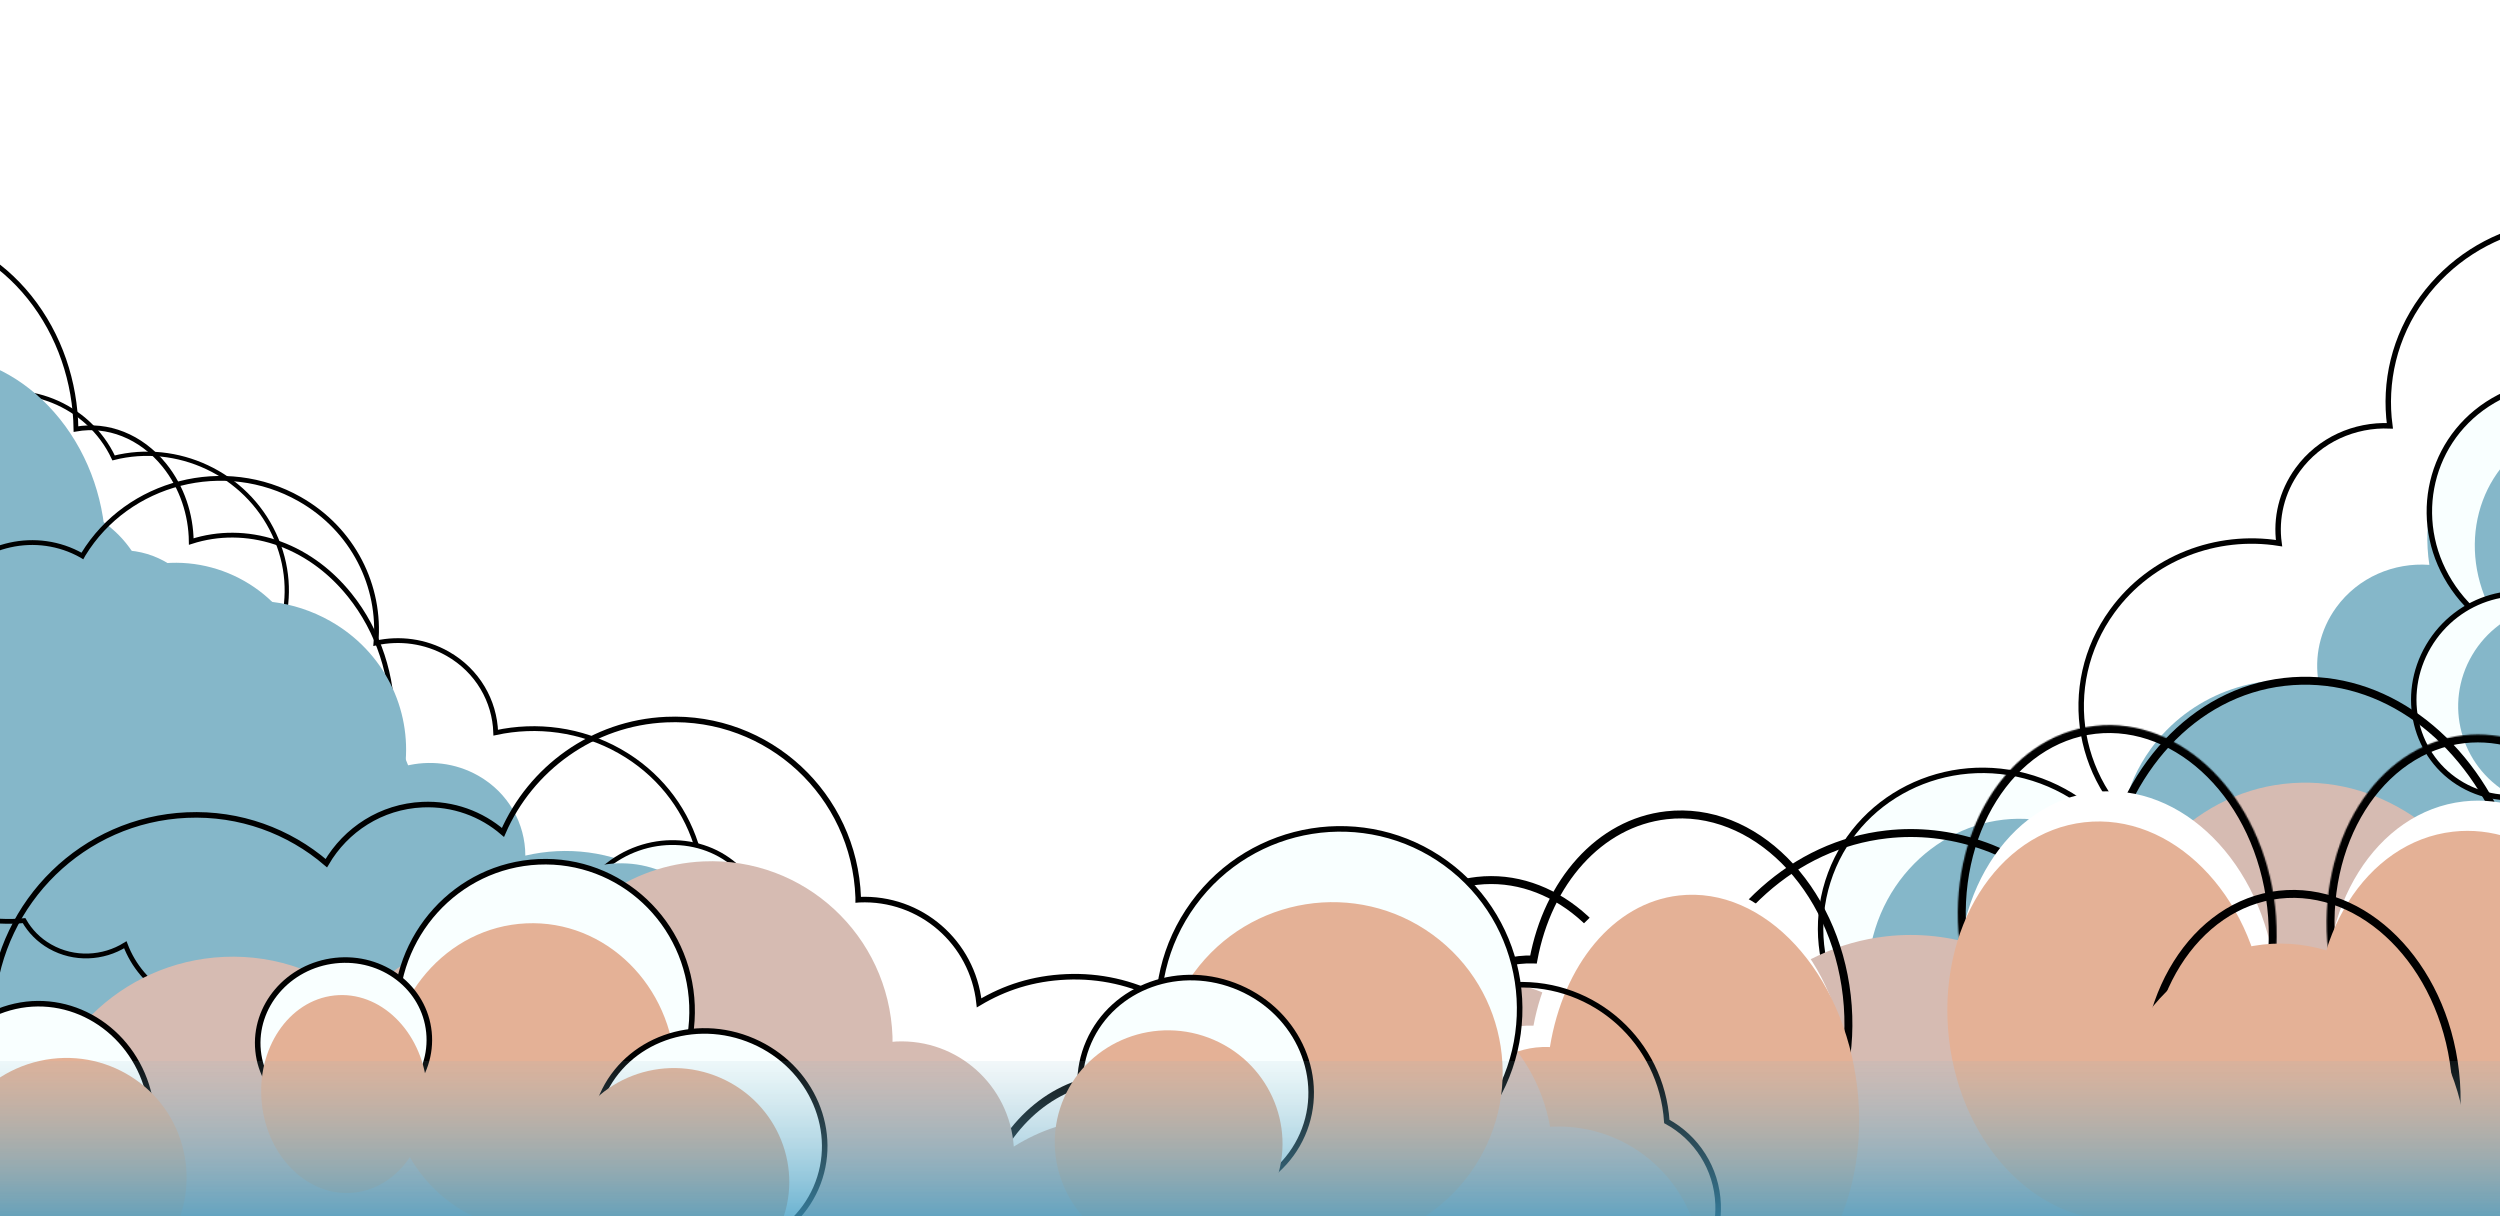 <svg width="1920" height="934" viewBox="0 0 1920 934" fill="none" xmlns="http://www.w3.org/2000/svg">
<g filter="url(#filter0_d_1961_33333)">
<g filter="url(#filter1_ii_1961_33333)">
<path d="M1458.93 1206.94C1414.47 1175.31 1404.14 1114.81 1436.11 1070.81C1436.38 1070.44 1436.66 1070.14 1436.93 1069.77C1392.38 1029.11 1384.2 961.798 1420.56 911.757C1456.91 861.717 1524.12 846.786 1578.37 873.218C1580.06 851.205 1587.73 829.324 1601.8 809.949C1615.88 790.575 1632.66 777.714 1652.22 768.705C1618.06 743.571 1610.32 696.529 1635.27 662.193C1635.77 661.496 1636.37 660.865 1636.91 660.121C1635.91 659.434 1634.84 658.841 1633.84 658.154C1575.95 618.516 1562.18 540.695 1603.06 484.429C1633.03 443.17 1684.04 424.941 1731.92 433.654C1728.51 414.133 1732.73 393.365 1745.45 375.848C1762.3 352.663 1789.78 341.217 1816.95 343.194C1811.78 309.662 1819.34 274.141 1841.08 244.219C1883 186.513 1962.59 169.9 2024.57 203.711C2027.4 196.466 2031.1 189.4 2035.89 182.803C2065.03 142.705 2120.32 131.171 2163.36 154.726C2186.99 137.651 2213.88 133.031 2232.17 145.557C2257.68 163.021 2256.69 207.011 2229.99 243.763C2228.7 245.529 2227.36 247.182 2225.98 248.882C2228.85 267.476 2224.7 287.174 2212.61 303.808C2210.93 306.131 2209.09 308.356 2207.19 310.39C2221.35 336.087 2220.52 368.431 2201.99 393.939C2191.49 408.389 2177 418.295 2160.97 423.529C2161.23 448.27 2153.83 473.326 2138 495.117C2111.4 531.73 2067.83 549.764 2025.02 546.472C2032.36 569.732 2028.99 595.944 2013.42 617.363C2001.31 634.043 1983.92 644.887 1965.08 649.452C1976.12 667.727 1975.93 691.322 1962.49 709.814C1956.12 718.595 1947.63 724.96 1938.12 728.888C1938.67 754.03 1931.31 779.608 1915.21 801.771C1895.13 829.416 1865.46 846.531 1833.7 851.85C1842.51 886.197 1836.47 923.946 1813.75 955.216C1793.16 983.558 1762.74 1001.21 1730.15 1006.79C1737.58 1031.01 1734 1058.2 1717.8 1080.5C1701.59 1102.8 1676.62 1115.13 1650.71 1116.53C1657.2 1137.53 1654.12 1161.16 1640.08 1180.49C1628.5 1196.42 1611.6 1206.49 1593.37 1210.22C1593.94 1224.11 1590.04 1238.34 1581.12 1250.61C1559.62 1280.2 1517.48 1287.32 1487.05 1266.48C1466.66 1252.52 1456.77 1229.61 1458.83 1207.08L1458.93 1206.94Z" fill="#85B7C9"/>
</g>
<path d="M1456.64 1207.87C1412.26 1175.49 1402.04 1114.58 1434.1 1070.01C1390.01 1028.55 1382.22 960.967 1418.83 910.576C1455.19 860.527 1521.88 845.022 1576.52 870.046C1578.69 848.697 1586.42 827.569 1600.08 808.768C1613.64 790.104 1629.69 777.371 1648.26 768.299C1615.49 742.065 1608.59 695.36 1633.54 661.011C1633.63 660.882 1633.73 660.756 1633.83 660.633C1633.43 660.387 1633.02 660.125 1632.61 659.846C1573.78 619.565 1559.77 540.461 1601.33 483.248C1631.2 442.139 1681.59 423.527 1729.38 431.123C1726.77 411.941 1731.29 391.789 1743.73 374.667C1760.48 351.603 1787.48 339.861 1814.49 340.985C1809.99 307.701 1817.83 272.666 1839.36 243.038C1881.45 185.102 1960.9 167.979 2023.49 200.77C2026.25 194.156 2029.75 187.7 2034.17 181.621C2063.68 141.005 2119.43 129.079 2163.22 152.281C2186.94 135.6 2214.33 130.803 2233.4 143.865C2246.89 153.104 2253.18 169.226 2252.77 187.453C2252.37 205.692 2245.28 226.274 2231.71 244.945C2230.57 246.512 2229.39 247.989 2228.21 249.449C2230.89 268.28 2226.56 288.16 2214.34 304.989C2212.9 306.971 2211.36 308.887 2209.75 310.681C2223.54 336.816 2222.43 369.357 2203.71 395.121C2193.26 409.51 2178.95 419.507 2163.09 424.991C2163.05 449.66 2155.5 474.576 2139.72 496.299C2113.3 532.67 2070.42 551.005 2027.9 548.729C2034.28 571.834 2030.47 597.452 2015.15 618.545C2003.3 634.859 1986.53 645.726 1968.26 650.759C1978.31 669.335 1977.59 692.594 1964.22 710.995C1957.9 719.698 1949.58 726.113 1940.26 730.22C1940.52 755.334 1933.02 780.818 1916.94 802.952C1896.99 830.415 1867.73 847.661 1836.29 853.488C1844.45 887.809 1838.09 925.263 1815.48 956.397C1795.04 984.531 1765.07 1002.3 1732.83 1008.4C1739.56 1032.63 1735.63 1059.51 1719.52 1081.68C1703.48 1103.77 1679.03 1116.3 1653.47 1118.41C1659.15 1139.34 1655.69 1162.55 1641.8 1181.67C1630.27 1197.55 1613.59 1207.76 1595.54 1211.86C1595.74 1225.63 1591.68 1239.64 1582.85 1251.79C1560.66 1282.33 1517.19 1289.65 1485.83 1268.18C1465.08 1253.97 1454.88 1230.79 1456.64 1207.87Z" stroke="black" stroke-width="4.183"/>
<path d="M1466.52 846.459C1533.23 867.511 1603.82 831.929 1624.27 767.134C1644.72 702.338 1607.34 632.683 1540.63 611.631C1473.92 590.579 1403.33 626.161 1382.88 690.956C1362.43 755.752 1399.81 825.407 1466.52 846.459Z" fill="#F9FFFF" stroke="black" stroke-width="4.183"/>
<g filter="url(#filter2_f_1961_33333)">
<ellipse cx="118.613" cy="112.351" rx="118.613" ry="112.351" transform="matrix(-0.301 0.954 0.954 0.301 1454.99 613.924)" fill="#85B7C9"/>
</g>
<path d="M2034.07 353.98C2066.87 401.213 2055.15 464.422 2008.08 495.197C1961.01 525.973 1896.24 512.774 1863.44 465.541C1830.64 418.308 1842.36 355.098 1889.43 324.323C1936.5 293.548 2001.27 306.747 2034.07 353.98Z" fill="#F9FFFF" stroke="black" stroke-width="4.183"/>
<g filter="url(#filter3_f_1961_33333)">
<ellipse cx="98.579" cy="106.599" rx="98.579" ry="106.599" transform="matrix(0.841 -0.55 0.568 0.818 1838.94 407.488)" fill="#85B7C9"/>
</g>
<path d="M1950.79 479.519C1987.38 500.406 1999.16 548.065 1976.87 586.035C1954.58 624.006 1906.8 637.663 1870.21 616.776C1833.62 595.889 1821.84 548.23 1844.13 510.259C1866.43 472.289 1914.21 458.632 1950.79 479.519Z" fill="#F9FFFF" stroke="black" stroke-width="4.183"/>
<g filter="url(#filter4_f_1961_33333)">
<ellipse cx="78.433" cy="78.513" rx="78.433" ry="78.513" transform="matrix(0.506 -0.862 0.868 0.496 1837.99 584.737)" fill="#85B7C9"/>
</g>
<path d="M1656.67 646.054C1693.26 666.941 1705.04 714.601 1682.75 752.571C1660.46 790.541 1612.68 804.198 1576.09 783.312C1539.5 762.425 1527.72 714.765 1550.01 676.795C1572.3 638.825 1620.08 625.168 1656.67 646.054Z" fill="#F9FFFF" stroke="black" stroke-width="4.183"/>
<g filter="url(#filter5_f_1961_33333)">
<ellipse cx="78.048" cy="78.513" rx="78.048" ry="78.513" transform="matrix(0.506 -0.862 0.868 0.496 1546.47 762.484)" fill="#85B7C9"/>
</g>
</g>
<g filter="url(#filter6_d_1961_33333)">
<g filter="url(#filter7_ii_1961_33333)">
<path d="M-39.92 320.156C1.638 303.354 50.319 322.517 69.444 363.553C69.606 363.9 69.703 364.222 69.865 364.568C118.092 351.627 170.881 375.221 192.631 421.89C214.381 468.559 197.633 521.174 155.858 546.947C171.323 557.657 184.225 572.418 192.647 590.488C201.068 608.557 203.591 625.658 202.139 642.996C234.68 630.447 272.408 645.547 287.332 677.57C287.635 678.22 287.851 678.907 288.174 679.601C289.092 679.21 289.969 678.733 290.887 678.342C343.858 655.801 406.671 680.114 431.128 732.59C449.061 771.069 441.413 813.995 415.272 843.085C431.012 849.213 444.521 861.119 452.135 877.455C462.212 899.078 459.284 922.912 446.628 940.708C473.383 951.703 496.342 972.31 509.347 1000.22C534.429 1054.03 513.811 1115.88 463.432 1143.75C467.584 1148.84 471.245 1154.45 474.112 1160.6C491.541 1198 477.208 1240.97 442.169 1260.29C444.96 1283.92 437.266 1304.38 420.527 1311.51C397.188 1321.44 365.299 1301.67 349.325 1267.4C348.557 1265.75 347.897 1264.11 347.217 1262.43C332.382 1256.33 319.633 1244.93 312.403 1229.42C311.394 1227.25 310.515 1225.03 309.808 1222.84C285.102 1221.41 261.696 1206.81 250.609 1183.02C244.328 1169.54 243.03 1155.29 245.798 1142.02C227.525 1131.46 212.181 1115.51 202.709 1095.19C186.796 1061.04 191.52 1023.3 211.589 995.344C191.482 990.296 173.63 976.603 164.32 956.627C157.07 941.07 156.279 924.427 160.694 909.515C142.725 909.165 125.48 898.797 117.442 881.55C113.626 873.36 112.452 864.773 113.487 856.543C94.803 846.008 79.056 829.862 69.423 809.193C57.407 783.41 57.075 755.615 66.264 731.505C37.416 722.648 12.19 702.123 -1.401 672.96C-13.72 646.527 -14.136 617.989 -4.796 593.192C-25.646 587.785 -44.127 573.529 -53.82 552.729C-63.514 531.93 -62.266 509.434 -52.611 491.045C-70.703 486.386 -86.785 474.017 -95.186 455.991C-102.113 441.128 -102.537 425.159 -97.759 411.027C-108.189 405.392 -117.03 396.536 -122.361 385.096C-135.225 357.493 -123.071 325.475 -95.231 313.628C-76.568 305.686 -55.668 308.839 -39.98 320.026L-39.92 320.156Z" fill="#85B7C9"/>
</g>
<path d="M-39.647 318.283C2.443 301.843 51.378 321.289 70.824 362.631C119.446 350.321 172.259 374.292 194.142 421.247C215.886 467.902 199.758 520.419 158.79 547.043C173.613 557.791 185.972 572.28 194.157 589.845C202.286 607.287 205.004 623.863 203.983 640.583C236.768 629.394 273.925 644.918 288.843 676.927C288.914 677.079 288.981 677.232 289.043 677.382C289.407 677.206 289.795 677.023 290.193 676.854C344.007 653.954 407.803 678.658 432.638 731.947C450.505 770.283 443.37 812.966 418.028 842.468C433.23 848.974 446.195 860.825 453.646 876.813C463.669 898.321 461.139 921.963 449.131 940.01C475.456 951.344 497.974 971.928 510.858 999.573C536.023 1053.57 515.832 1115.54 465.91 1144.25C469.652 1149.03 472.968 1154.26 475.623 1159.96C493.253 1197.79 479.038 1241.22 443.937 1261.19C446.42 1284.7 438.661 1305.57 421.221 1313C408.893 1318.24 394.488 1315.57 381.295 1307.39C368.092 1299.21 355.919 1285.43 347.814 1268.04C347.127 1266.57 346.525 1265.1 345.935 1263.64C331.007 1257.32 318.2 1245.74 310.892 1230.06C310.022 1228.19 309.245 1226.28 308.587 1224.38C283.71 1222.53 260.284 1207.66 249.098 1183.66C242.843 1170.24 241.413 1156.07 243.941 1142.8C225.832 1132.08 210.641 1116.09 201.199 1095.83C185.388 1061.9 189.631 1024.49 208.891 996.292C189.258 990.68 171.983 976.954 162.809 957.269C155.711 942.038 154.661 925.787 158.534 911.047C140.727 909.929 123.927 899.349 115.932 882.193C112.147 874.074 110.873 865.574 111.713 857.391C93.157 846.681 77.532 830.478 67.912 809.836C55.972 784.216 55.389 756.635 64.107 732.517C35.522 723.25 10.622 702.642 -2.912 673.603C-15.144 647.357 -15.818 619.06 -6.971 594.273C-27.56 588.409 -45.693 574.053 -55.331 553.372C-64.934 532.767 -64.037 510.529 -54.999 492.065C-72.744 486.91 -88.384 474.471 -96.697 456.634C-103.6 441.823 -104.21 425.944 -99.755 411.766C-109.962 405.943 -118.59 397.073 -123.872 385.739C-137.115 357.323 -124.608 324.346 -95.924 312.14C-76.942 304.062 -55.721 307.129 -39.647 318.283Z" stroke="black" stroke-width="3.284"/>
</g>
<g filter="url(#filter8_d_1961_33333)">
<g filter="url(#filter9_ii_1961_33333)">
<path d="M478.185 1221.02C513.482 1182.66 514.275 1117.38 479.606 1074.2C479.313 1073.84 479.019 1073.56 478.726 1073.2C512.842 1025.24 510.764 952.984 471.335 903.879C431.906 854.775 369.821 846.248 325.064 880.168C320.491 857.012 310.593 834.647 295.327 815.634C280.061 796.621 263.286 784.809 244.565 777.383C271.57 747.022 271.924 696.305 244.869 662.611C244.32 661.927 243.695 661.323 243.109 660.593C243.909 659.756 244.782 659.01 245.582 658.173C291.747 609.856 293.202 525.85 248.867 470.635C216.357 430.148 168.275 416.363 126.736 430.806C127.063 409.737 120.406 388.175 106.604 370.987C88.335 348.235 62.202 339.086 38.216 344.135C38.168 308.02 26.464 271.181 2.887 241.819C-42.583 185.191 -115.955 176.227 -166.584 218.81C-170.122 211.437 -174.412 204.347 -179.611 197.873C-211.205 158.525 -262.186 152.306 -297.331 181.957C-320.811 166.422 -345.461 164.446 -360.049 179.714C-380.389 201.002 -373.379 247.536 -344.42 283.6C-343.029 285.333 -341.598 286.94 -340.13 288.593C-340.103 308.619 -333.651 329.052 -320.544 345.375C-318.714 347.655 -316.769 349.815 -314.783 351.764C-323.846 380.549 -318.604 414.752 -298.505 439.783C-287.119 453.963 -272.8 462.891 -257.756 466.698C-254.546 492.958 -244.445 518.72 -227.275 540.103C-198.426 576.031 -157.012 590.417 -119.247 582.274C-122.568 607.734 -115.899 635.158 -99.022 656.177C-85.879 672.546 -68.841 682.153 -51.387 684.946C-58.699 705.522 -55.243 730.517 -40.672 748.664C-33.753 757.281 -25.289 763.107 -16.255 766.239C-13.239 792.955 -3.111 819.275 14.352 841.023C36.135 868.152 65.011 883.073 94.107 885.262C91.029 922.635 101.679 962.003 126.318 992.687C148.65 1020.5 178.266 1035.91 208.145 1038.28C204.881 1064.77 211.868 1093.21 229.441 1115.09C247.014 1136.98 271.033 1147.33 294.356 1146C291.49 1168.97 297.532 1193.69 312.761 1212.66C325.319 1228.3 341.809 1237.14 358.604 1239.11C360.031 1253.89 365.499 1268.56 375.164 1280.6C398.485 1309.64 437.105 1312.6 461.368 1287.21C477.633 1270.19 483.271 1244.82 478.295 1221.16L478.185 1221.02Z" fill="#85B7C9"/>
</g>
<path d="M480.148 1221.57C515.367 1182.34 515.858 1116.61 481.018 1073.05C514.704 1024.28 512.195 951.848 472.608 902.547C433.248 853.527 371.518 844.32 326.183 877.018C321.325 854.501 311.475 832.826 296.6 814.301C281.822 795.896 265.625 784.135 247.658 776.559C273.488 745.188 273.118 694.873 246.143 661.278C245.977 661.073 245.808 660.875 245.642 660.688C245.996 660.352 246.371 659.992 246.736 659.61C293.673 610.485 295.048 525.23 250.14 469.303C217.771 428.99 170.129 414.76 128.46 428.192C128.224 407.474 121.403 386.499 107.877 369.654C89.718 347.04 63.927 337.552 39.916 341.821C39.386 305.964 27.53 269.59 4.16 240.486C-41.382 183.768 -114.688 174.202 -166.016 215.933C-169.425 209.128 -173.491 202.576 -178.338 196.54C-210.201 156.858 -261.552 150.199 -297.427 179.625C-320.863 164.508 -345.976 162.341 -361.203 178.277C-371.96 189.535 -375.304 207.275 -372.415 226.469C-369.522 245.691 -360.358 266.669 -345.693 284.933C-344.43 286.505 -343.139 287.974 -341.844 289.433C-341.645 309.673 -335.038 330.243 -321.817 346.707C-320.213 348.706 -318.52 350.617 -316.786 352.382C-325.524 381.59 -320.007 415.922 -299.778 441.116C-288.439 455.237 -274.245 464.265 -259.291 468.311C-255.86 494.495 -245.667 520.117 -228.548 541.436C-199.891 577.125 -158.977 591.874 -121.258 584.67C-123.867 609.943 -116.935 636.787 -100.295 657.51C-87.407 673.561 -70.842 683.251 -53.744 686.518C-60.275 707.346 -56.416 731.974 -41.945 749.996C-35.082 758.544 -26.738 764.431 -17.815 767.74C-14.587 794.421 -4.358 820.64 13.079 842.356C34.728 869.317 63.303 884.401 92.247 887.073C89.652 924.399 100.513 963.468 125.045 994.02C147.225 1021.64 176.512 1037.21 206.211 1040.08C203.475 1066.55 210.701 1094.67 228.168 1116.42C245.578 1138.11 269.213 1148.71 292.397 1148.04C290.129 1170.92 296.417 1195.22 311.488 1213.99C323.997 1229.57 340.329 1238.56 357.059 1240.88C358.746 1255.54 364.312 1270 373.891 1281.93C397.784 1311.69 437.486 1314.85 462.522 1288.65C479.095 1271.3 484.93 1245.6 480.148 1221.57Z" stroke="black" stroke-width="3.686"/>
</g>
<g filter="url(#filter10_d_1961_33333)">
<g filter="url(#filter11_i_1961_33333)">
<path d="M703.109 934.322C709.209 933.63 715.261 933.861 721.159 934.751C735.541 886.71 771.588 850.793 817.3 845.607C817.752 845.556 818.203 845.504 818.731 845.445C836.607 799.3 873.534 765.76 919.472 760.548C951.177 756.951 981.656 767.435 1006.69 787.708C1019.74 737.341 1056.44 699.149 1103.58 693.8C1162.78 687.084 1217.5 734.44 1233.18 802.092C1241.43 798.772 1250.01 796.422 1259.12 795.388C1259.72 795.32 1260.34 795.342 1260.94 795.274C1287.21 720.936 1345.32 666.374 1418.07 658.12C1468.22 652.43 1516.49 669.791 1555.56 702.871C1564.21 697.763 1573.27 693.526 1582.64 690.078C1596.99 610.855 1651.85 549.141 1723.55 541.007C1795.24 532.873 1859.72 578.846 1892.31 650.266C1916.81 647.671 1940.82 650.907 1963.39 658.895C1988.3 617.638 2027.25 589.098 2073.64 583.835C2162.05 573.804 2243.45 651.885 2255.5 758.104C2267.55 864.323 2205.71 958.656 2117.3 968.686C2108.94 969.635 2100.69 969.561 2092.55 969.018C2067.99 1040.96 2012.28 1093.87 1942.32 1101.81C1892.16 1107.5 1843.99 1088.94 1805.96 1054.27C1775.95 1103.72 1729.03 1137.93 1673.3 1144.26C1627.21 1149.49 1582.68 1134.82 1545.86 1106.07C1523.84 1120.4 1498.97 1129.82 1472.09 1132.87C1414.47 1139.41 1359.22 1115.6 1317.77 1072.33C1309.46 1075.75 1300.66 1078.12 1291.47 1079.17C1263.53 1082.33 1236.59 1073.47 1214.12 1056.3C1200.52 1119.93 1155.57 1168.79 1097.28 1175.4C1034.25 1182.55 975.345 1138.05 950.552 1070.79C944.572 1071.2 938.691 1071.13 932.844 1070.69C914.601 1102.85 885.033 1125.28 849.638 1129.29C820.343 1132.62 792.14 1122.7 769.091 1103.76C757.316 1116.29 742.176 1124.7 725.006 1126.65C680.8 1131.66 640.064 1092.63 634.043 1039.56C628.023 986.5 658.969 939.239 703.174 934.223L703.109 934.322Z" fill="#D6BBB2"/>
</g>
<path d="M703.453 937.353L700.122 937.731C659.868 944.484 631.341 988.69 637.073 1039.22C642.966 1091.16 682.628 1128.39 724.662 1123.62C741.025 1121.76 755.523 1113.74 766.869 1101.67L768.823 1099.59L771.027 1101.41C793.536 1119.9 820.937 1129.48 849.294 1126.26C883.549 1122.38 912.338 1100.65 930.192 1069.19L931.145 1067.51L933.072 1067.65C938.789 1068.08 944.524 1068.14 950.346 1067.75L952.624 1067.6L953.413 1069.74C977.861 1136.06 1035.66 1179.32 1096.93 1172.37C1153.6 1165.94 1197.74 1118.36 1211.14 1055.66L1212.15 1050.95L1215.98 1053.87C1237.91 1070.64 1264.08 1079.2 1291.13 1076.13C1300.01 1075.13 1308.55 1072.83 1316.61 1069.51L1318.54 1068.72L1319.97 1070.22C1360.88 1112.92 1415.23 1136.26 1471.74 1129.84C1498.13 1126.85 1522.54 1117.6 1544.19 1103.51L1546.02 1102.33L1547.73 1103.67C1584.01 1131.99 1627.76 1146.35 1672.96 1141.23C1727.59 1135.03 1773.74 1101.47 1803.35 1052.69L1805.27 1049.52L1808.01 1052.02C1845.5 1086.19 1892.83 1104.36 1941.98 1098.78C2010.51 1091.01 2065.39 1039.13 2089.66 968.033L2090.42 965.819L2092.75 965.975C2100.78 966.51 2108.83 966.577 2116.96 965.656C2203.19 955.872 2264.39 863.541 2252.47 758.448C2240.54 653.355 2160.22 577.081 2073.98 586.865C2028.69 592.003 1990.51 619.877 1966 660.471L1964.71 662.599L1962.37 661.77C1940.2 653.925 1916.65 650.754 1892.63 653.299L1890.45 653.531L1889.54 651.532C1857.34 580.966 1793.93 536.091 1723.89 544.037C1653.87 551.982 1599.82 612.358 1585.64 690.621L1585.33 692.338L1583.69 692.94C1574.48 696.328 1565.6 700.487 1557.12 705.497L1555.25 706.6L1553.59 705.199C1515.07 672.579 1467.61 655.568 1418.41 661.15C1347.08 669.244 1289.79 722.79 1263.81 796.29L1263.18 798.089L1261.28 798.304C1260.87 798.352 1260.46 798.367 1260.18 798.377L1260.15 798.379C1259.82 798.391 1259.63 798.4 1259.47 798.419C1250.66 799.418 1242.35 801.69 1234.32 804.921L1231.02 806.252L1230.21 802.78C1214.77 736.159 1161.14 690.34 1103.93 696.831C1058.34 702.003 1022.46 739.005 1009.64 788.473L1008.45 793.061L1004.77 790.078C980.282 770.246 950.599 760.086 919.816 763.578C875.246 768.635 839.137 801.212 821.574 846.546L820.908 848.267L819.074 848.475L819.071 848.475L819.068 848.476L819.065 848.476L819.062 848.476L819.059 848.477L819.056 848.477L819.053 848.477L819.05 848.478L819.047 848.478L819.044 848.479L819.041 848.479L819.037 848.479L819.034 848.48L819.031 848.48L819.028 848.48L819.025 848.481L819.022 848.481L819.019 848.481L819.016 848.482L819.013 848.482L819.01 848.482L819.007 848.483L819.004 848.483L819.001 848.483L818.998 848.484L818.995 848.484L818.992 848.484L818.988 848.485L818.985 848.485L818.982 848.485L818.979 848.486L818.976 848.486L818.973 848.486L818.97 848.487L818.967 848.487L818.964 848.488L818.961 848.488L818.958 848.488L818.955 848.489L818.952 848.489L818.949 848.489L818.946 848.49L818.943 848.49L818.94 848.49L818.937 848.491L818.934 848.491L818.931 848.491L818.928 848.492L818.925 848.492L818.922 848.492L818.919 848.493L818.916 848.493L818.913 848.493L818.91 848.494L818.907 848.494L818.904 848.494L818.901 848.495L818.898 848.495L818.895 848.495L818.892 848.496L818.889 848.496L818.886 848.496L818.883 848.497L818.88 848.497L818.877 848.497L818.874 848.498L818.871 848.498L818.868 848.498L818.865 848.499L818.862 848.499L818.859 848.499L818.856 848.5L818.853 848.5L818.85 848.5L818.847 848.501L818.844 848.501L818.841 848.501L818.838 848.502L818.835 848.502L818.833 848.502L818.83 848.503L818.827 848.503L818.824 848.503L818.821 848.504L818.818 848.504L818.815 848.504L818.812 848.505L818.809 848.505L818.806 848.505L818.803 848.506L818.8 848.506L818.797 848.506L818.794 848.507L818.791 848.507L818.788 848.507L818.785 848.508L818.782 848.508L818.779 848.509L818.776 848.509L818.774 848.509L818.771 848.509L818.768 848.51L818.765 848.51L818.762 848.51L818.759 848.511L818.756 848.511L818.753 848.511L818.75 848.512L818.747 848.512L818.744 848.512L818.741 848.513L818.739 848.513L818.736 848.513L818.733 848.514L818.73 848.514L818.727 848.514L818.724 848.515L818.721 848.515L818.718 848.515L818.715 848.516L818.712 848.516L818.709 848.516L818.706 848.517L818.704 848.517L818.701 848.517L818.698 848.518L818.695 848.518L818.692 848.518L818.689 848.519L818.686 848.519L818.683 848.519L818.68 848.52L818.677 848.52L818.675 848.52L818.672 848.521L818.669 848.521L818.666 848.521L818.663 848.522L818.66 848.522L818.657 848.522L818.654 848.523L818.652 848.523L818.649 848.523L818.646 848.524L818.643 848.524L818.64 848.524L818.637 848.525L818.634 848.525L818.631 848.525L818.629 848.526L818.626 848.526L818.623 848.526L818.62 848.527L818.617 848.527L818.614 848.527L818.611 848.528L818.608 848.528L818.606 848.528L818.603 848.529L818.6 848.529L818.597 848.529L818.594 848.53L818.591 848.53L818.589 848.53L818.586 848.53L818.583 848.531L818.58 848.531L818.577 848.531L818.574 848.532L818.571 848.532L818.569 848.532L818.566 848.533L818.563 848.533L818.56 848.533L818.557 848.534L818.554 848.534L818.552 848.534L818.549 848.535L818.546 848.535L818.543 848.535L818.54 848.536L818.537 848.536L818.535 848.536L818.532 848.537L818.529 848.537L818.526 848.537L818.523 848.538L818.52 848.538L818.518 848.538L818.515 848.539L818.512 848.539L818.509 848.539L818.506 848.539L818.504 848.54L818.501 848.54L818.498 848.54L818.495 848.541L818.492 848.541L818.489 848.541L818.487 848.542L818.484 848.542L818.481 848.542L818.478 848.543L818.475 848.543L818.473 848.543L818.47 848.544L818.467 848.544L818.464 848.544L818.461 848.545L818.459 848.545L818.456 848.545L818.453 848.546L818.45 848.546L818.447 848.546L818.445 848.546L818.442 848.547L818.439 848.547L818.436 848.547L818.433 848.548L818.431 848.548L818.428 848.548L818.425 848.549L818.422 848.549L818.419 848.549L818.417 848.55L818.414 848.55L818.411 848.55L818.408 848.551L818.406 848.551L818.403 848.551L818.4 848.552L818.397 848.552L818.394 848.552L818.392 848.552L818.389 848.553L818.386 848.553L818.383 848.553L818.381 848.554L818.378 848.554L818.375 848.554L818.372 848.555L818.369 848.555L818.367 848.555L818.364 848.556L818.361 848.556L818.358 848.556L818.356 848.557L818.353 848.557L818.35 848.557L818.347 848.558L818.345 848.558L818.342 848.558L818.339 848.558L818.336 848.559L818.334 848.559L818.331 848.559L818.328 848.56L818.325 848.56L818.322 848.56L818.32 848.561L818.317 848.561L818.314 848.561L818.311 848.562L818.309 848.562L818.306 848.562L818.303 848.563L818.3 848.563L818.298 848.563L818.295 848.563L818.292 848.564L818.289 848.564L818.287 848.564L818.284 848.565L818.281 848.565L818.278 848.565L818.276 848.566L818.273 848.566L818.27 848.566L818.268 848.567L818.265 848.567L818.262 848.567L818.259 848.568L818.257 848.568L818.254 848.568L818.251 848.568L818.248 848.569L818.246 848.569L818.243 848.569L818.24 848.57L818.237 848.57L818.235 848.57L818.232 848.571L818.229 848.571L818.227 848.571L818.224 848.572L818.221 848.572L818.218 848.572L818.216 848.572L818.213 848.573L818.21 848.573L818.207 848.573L818.205 848.574L818.202 848.574L818.199 848.574L818.197 848.575L818.194 848.575L818.191 848.575L818.188 848.576L818.186 848.576L818.183 848.576L818.18 848.576L818.178 848.577L818.175 848.577L818.172 848.577L818.169 848.578L818.167 848.578L818.164 848.578L818.161 848.579L818.159 848.579L818.156 848.579L818.153 848.58L818.15 848.58L818.148 848.58L818.145 848.58L818.142 848.581L818.14 848.581L818.137 848.581L818.134 848.582L818.132 848.582L818.129 848.582L818.126 848.583L818.123 848.583L818.121 848.583L818.118 848.584L818.115 848.584L818.113 848.584L818.11 848.584L818.107 848.585L818.105 848.585L818.102 848.585L818.099 848.586L818.096 848.586L818.094 848.586L818.091 848.587L818.088 848.587L818.086 848.587L818.083 848.588L818.08 848.588L818.078 848.588L818.075 848.588L818.072 848.589L818.069 848.589L818.067 848.589L818.064 848.59L818.061 848.59L818.059 848.59L818.056 848.591L818.053 848.591L818.051 848.591L818.048 848.591L818.045 848.592L818.043 848.592L818.04 848.592L818.037 848.593L818.035 848.593L818.032 848.593L818.029 848.594L818.027 848.594L818.024 848.594L818.021 848.595L818.018 848.595L818.016 848.595L818.013 848.595L818.01 848.596L818.008 848.596L818.005 848.596L818.002 848.597L818 848.597L817.997 848.597L817.994 848.598L817.992 848.598L817.989 848.598L817.986 848.598L817.984 848.599L817.981 848.599L817.978 848.599L817.976 848.6L817.973 848.6L817.97 848.6L817.968 848.601L817.965 848.601L817.962 848.601L817.96 848.602L817.957 848.602L817.954 848.602L817.952 848.602L817.949 848.603L817.946 848.603L817.944 848.603L817.941 848.604L817.938 848.604L817.936 848.604L817.933 848.605L817.93 848.605L817.928 848.605L817.925 848.605L817.922 848.606L817.92 848.606L817.917 848.606L817.914 848.607L817.912 848.607L817.909 848.607L817.906 848.608L817.904 848.608L817.901 848.608L817.898 848.608L817.896 848.609L817.893 848.609L817.89 848.609L817.888 848.61L817.885 848.61L817.882 848.61L817.88 848.611L817.877 848.611L817.874 848.611L817.872 848.611L817.869 848.612L817.866 848.612L817.864 848.612L817.861 848.613L817.858 848.613L817.856 848.613L817.853 848.614L817.85 848.614L817.848 848.614L817.845 848.615L817.842 848.615L817.84 848.615L817.837 848.615L817.834 848.616L817.832 848.616L817.829 848.616L817.827 848.617L817.824 848.617L817.821 848.617L817.819 848.618L817.816 848.618L817.813 848.618L817.81 848.618L817.808 848.619L817.805 848.619L817.803 848.619L817.8 848.62L817.797 848.62L817.795 848.62L817.792 848.621L817.789 848.621L817.787 848.621L817.784 848.621L817.781 848.622L817.779 848.622L817.776 848.622L817.773 848.623L817.771 848.623L817.768 848.623L817.765 848.624L817.763 848.624L817.76 848.624L817.757 848.624L817.755 848.625L817.752 848.625L817.749 848.625L817.747 848.626L817.744 848.626L817.742 848.626L817.739 848.627L817.736 848.627L817.734 848.627L817.731 848.627L817.728 848.628L817.726 848.628L817.723 848.628L817.72 848.629L817.718 848.629L817.715 848.629L817.712 848.63L817.71 848.63L817.707 848.63L817.704 848.63L817.702 848.631L817.699 848.631L817.697 848.631L817.694 848.632L817.691 848.632L817.689 848.632L817.686 848.633L817.683 848.633L817.681 848.633L817.678 848.633L817.675 848.634L817.673 848.634L817.67 848.634L817.667 848.635L817.665 848.635L817.662 848.635L817.659 848.636L817.657 848.636L817.654 848.636L817.651 848.636L817.649 848.637L817.646 848.637L817.644 848.637C773.428 853.654 738.202 888.455 724.081 935.626L723.322 938.162L720.704 937.767C715.033 936.911 709.252 936.695 703.453 937.353Z" stroke="black" stroke-width="6.1"/>
<g filter="url(#filter12_i_1961_33333)">
<path fill-rule="evenodd" clip-rule="evenodd" d="M1224.45 939.505C1242.85 949.141 1263.15 953.491 1283.93 951.134C1350.88 943.539 1397.41 869.175 1387.86 785.037C1378.32 700.9 1316.31 638.85 1249.36 646.445C1197.67 652.31 1158.15 697.981 1147.22 757.222C1143.55 757.092 1139.85 757.23 1136.13 757.652C1085.92 763.349 1050.95 818.511 1058.03 880.86C1065.1 943.208 1111.54 989.134 1161.75 983.438C1188.17 980.44 1210.38 963.741 1224.45 939.505Z" fill="white"/>
</g>
<path d="M1224.45 939.505L1221.81 937.974L1223.28 935.449L1225.87 936.803L1224.45 939.505ZM1147.22 757.222L1150.22 757.776L1149.74 760.364L1147.11 760.27L1147.22 757.222ZM1225.87 936.803C1243.78 946.183 1263.47 950.386 1283.59 948.104L1284.27 954.164C1262.84 956.596 1241.93 952.1 1223.04 942.207L1225.87 936.803ZM1283.59 948.104C1348.25 940.767 1394.26 868.527 1384.83 785.381L1390.89 784.693C1400.55 869.822 1353.5 946.31 1284.27 954.164L1283.59 948.104ZM1384.83 785.381C1375.4 702.234 1314.37 642.139 1249.71 649.476L1249.02 643.415C1318.25 635.561 1381.23 699.565 1390.89 784.693L1384.83 785.381ZM1249.71 649.476C1199.75 655.144 1160.99 699.412 1150.22 757.776L1144.22 756.669C1155.31 696.551 1195.59 649.476 1249.02 643.415L1249.71 649.476ZM1147.11 760.27C1143.59 760.145 1140.05 760.278 1136.48 760.683L1135.79 754.622C1139.66 754.183 1143.51 754.038 1147.33 754.174L1147.11 760.27ZM1136.48 760.683C1088.52 766.124 1054.1 819.195 1061.06 880.516L1055 881.203C1047.81 817.827 1083.33 760.574 1135.79 754.622L1136.48 760.683ZM1061.06 880.516C1068.02 941.837 1113.45 985.848 1161.41 980.407L1162.09 986.468C1109.63 992.42 1062.19 944.58 1055 881.203L1061.06 880.516ZM1161.41 980.407C1186.69 977.539 1208.12 961.545 1221.81 937.974L1227.09 941.037C1212.63 965.938 1189.65 983.341 1162.09 986.468L1161.41 980.407Z" fill="black"/>
<g filter="url(#filter13_f_1961_33333)">
<path fill-rule="evenodd" clip-rule="evenodd" d="M1237.19 1018.22C1255.31 1028.6 1275.24 1033.39 1295.58 1031.08C1361.12 1023.64 1406.05 945.306 1395.93 856.108C1385.81 766.91 1324.47 700.628 1258.93 708.063C1208.33 713.805 1170.01 761.818 1159.84 824.462C1156.25 824.291 1152.62 824.404 1148.98 824.817C1099.83 830.394 1066.06 888.499 1073.56 954.598C1081.06 1020.7 1126.99 1069.76 1176.14 1064.18C1202.01 1061.25 1223.62 1043.76 1237.19 1018.22Z" fill="#E4B196"/>
</g>
<mask id="path-20-inside-1_1961_33333" fill="white">
<path fill-rule="evenodd" clip-rule="evenodd" d="M1474.34 743.91C1483.89 828.047 1545.9 890.097 1612.85 882.501C1679.79 874.906 1726.32 800.542 1716.78 716.404C1707.23 632.267 1645.22 570.217 1578.28 577.813C1511.33 585.408 1464.8 659.772 1474.34 743.91ZM1757.55 751.124C1767.09 835.261 1829.1 897.311 1896.05 889.716C1921.77 886.797 1944.48 874.023 1962.15 854.624C1980.18 892.768 2013.5 916.966 2048.58 912.986C2096.27 907.575 2129.15 852.1 2122 789.081C2114.85 726.062 2070.38 679.362 2022.68 684.773C2012.51 685.927 2003.02 689.357 1994.44 694.651C1975.63 625.723 1920.47 578.334 1861.48 585.027C1794.53 592.622 1748 666.986 1757.55 751.124Z"/>
</mask>
<g filter="url(#filter14_i_1961_33333)">
<path fill-rule="evenodd" clip-rule="evenodd" d="M1474.34 743.91C1483.89 828.047 1545.9 890.097 1612.85 882.501C1679.79 874.906 1726.32 800.542 1716.78 716.404C1707.23 632.267 1645.22 570.217 1578.28 577.813C1511.33 585.408 1464.8 659.772 1474.34 743.91ZM1757.55 751.124C1767.09 835.261 1829.1 897.311 1896.05 889.716C1921.77 886.797 1944.48 874.023 1962.15 854.624C1980.18 892.768 2013.5 916.966 2048.58 912.986C2096.27 907.575 2129.15 852.1 2122 789.081C2114.85 726.062 2070.38 679.362 2022.68 684.773C2012.51 685.927 2003.02 689.357 1994.44 694.651C1975.63 625.723 1920.47 578.334 1861.48 585.027C1794.53 592.622 1748 666.986 1757.55 751.124Z" fill="white"/>
</g>
<path d="M1962.15 854.624L1957.64 850.517L1963.77 843.784L1967.67 852.018L1962.15 854.624ZM1994.44 694.651L1997.64 699.842L1990.7 704.126L1988.55 696.257L1994.44 694.651ZM1613.53 888.562C1542.02 896.676 1478.05 830.717 1468.28 744.597L1480.41 743.222C1489.73 825.378 1549.78 883.518 1612.16 876.441L1613.53 888.562ZM1722.84 715.717C1732.61 801.836 1685.04 880.449 1613.53 888.562L1612.16 876.441C1674.54 869.363 1720.04 799.248 1710.72 717.092L1722.84 715.717ZM1577.59 571.752C1649.1 563.638 1713.07 629.597 1722.84 715.717L1710.72 717.092C1701.4 634.936 1641.34 576.796 1578.96 583.873L1577.59 571.752ZM1468.28 744.597C1458.51 658.478 1506.08 579.865 1577.59 571.752L1578.96 583.873C1516.58 590.951 1471.08 661.066 1480.41 743.222L1468.28 744.597ZM1896.74 895.777C1825.22 903.89 1761.26 837.931 1751.49 751.812L1763.61 750.436C1772.93 832.592 1832.98 890.732 1895.36 883.655L1896.74 895.777ZM1966.66 858.732C1948.12 879.078 1924.11 892.671 1896.74 895.777L1895.36 883.655C1919.43 880.924 1940.83 868.967 1957.64 850.517L1966.66 858.732ZM1967.67 852.018C1985.01 888.721 2016.29 910.51 2047.89 906.926L2049.26 919.047C2010.71 923.421 1975.34 896.815 1956.64 857.231L1967.67 852.018ZM2047.89 906.926C2069.43 904.482 2088.06 890.7 2100.61 869.527C2113.15 848.35 2119.37 820.081 2115.93 789.769L2128.06 788.393C2131.77 821.101 2125.13 852.078 2111.1 875.746C2097.07 899.418 2075.42 916.079 2049.26 919.047L2047.89 906.926ZM2115.93 789.769C2112.5 759.457 2100.1 733.299 2083.13 715.472C2066.16 697.647 2044.91 688.39 2023.37 690.834L2022 678.712C2048.16 675.744 2072.99 687.132 2091.96 707.059C2110.93 726.984 2124.35 755.686 2128.06 788.393L2115.93 789.769ZM2023.37 690.834C2014.14 691.881 2005.5 694.993 1997.64 699.842L1991.23 689.46C2000.53 683.722 2010.88 679.973 2022 678.712L2023.37 690.834ZM1860.79 578.966C1923.77 571.821 1981.02 622.304 2000.32 693.046L1988.55 696.257C1970.24 629.142 1917.17 584.847 1862.17 591.088L1860.79 578.966ZM1751.49 751.812C1741.72 665.692 1789.28 587.08 1860.79 578.966L1862.17 591.088C1799.79 598.165 1754.29 668.281 1763.61 750.436L1751.49 751.812Z" fill="black" mask="url(#path-20-inside-1_1961_33333)"/>
<g filter="url(#filter15_f_1961_33333)">
<path fill-rule="evenodd" clip-rule="evenodd" d="M1466.29 817.942C1475.83 902.08 1537.84 964.13 1604.79 956.534C1671.73 948.939 1718.27 874.575 1708.72 790.437C1699.17 706.3 1637.17 644.25 1570.22 651.845C1503.27 659.441 1456.74 733.805 1466.29 817.942ZM1749.49 825.157C1759.04 909.294 1821.05 971.344 1887.99 963.749C1913.71 960.83 1936.42 948.056 1954.09 928.657C1972.12 966.801 2005.44 990.999 2040.52 987.019C2088.22 981.608 2121.09 926.133 2113.94 863.114C2106.79 800.095 2062.32 753.394 2014.63 758.806C2004.46 759.96 1994.96 763.39 1986.38 768.684C1967.58 699.756 1912.42 652.367 1853.42 659.06C1786.48 666.655 1739.95 741.019 1749.49 825.157Z" fill="#E4B196"/>
</g>
<g filter="url(#filter16_i_1961_33333)">
<ellipse cx="121.994" cy="153.322" rx="121.994" ry="153.322" transform="matrix(-0.994 0.113 0.113 0.994 1840.72 690.663)" fill="#FEFEFE"/>
</g>
<path d="M1618.61 870.169C1628.04 953.315 1689.07 1013.41 1753.73 1006.07C1818.4 998.737 1864.41 926.498 1854.98 843.351C1845.54 760.205 1784.51 700.11 1719.85 707.446C1655.19 714.782 1609.17 787.022 1618.61 870.169Z" stroke="black" stroke-width="6.1"/>
<g filter="url(#filter17_f_1961_33333)">
<ellipse cx="138.768" cy="161.874" rx="138.768" ry="161.874" transform="matrix(-0.994 0.113 0.113 0.994 1845.11 730.084)" fill="#E4B196"/>
</g>
</g>
<g filter="url(#filter18_d_1961_33333)">
<g filter="url(#filter19_ii_1961_33333)">
<path d="M-488.602 327.119C-461.567 284.683 -404.587 270.476 -360.368 295.52C-359.994 295.732 -359.695 295.962 -359.321 296.174C-323.676 252.92 -260.053 240.086 -209.764 268.568C-159.475 297.05 -140.498 356.052 -161.885 406.83C-140.771 406.541 -119.361 411.625 -99.889 422.652C-80.418 433.68 -66.969 447.666 -56.998 464.458C-35.434 431.784 8.889 421.001 43.395 440.545C44.096 440.941 44.74 441.429 45.488 441.852C46.072 440.897 46.563 439.889 47.147 438.934C80.873 383.816 154.126 365.107 210.672 397.132C252.136 420.616 273.118 464.832 268.181 508.454C286.56 503.799 306.666 505.878 324.269 515.848C347.569 529.044 360.424 552.735 360.453 577.247C392.07 569.863 426.482 573.737 456.553 590.767C514.546 623.613 535.999 693.57 508.119 751.877C515.229 753.822 522.229 756.562 528.859 760.317C569.156 783.14 584.054 831.749 564.621 872.243C582.572 892.024 588.873 915.74 578.216 933.157C563.356 957.442 521.33 960.156 484.395 939.238C482.621 938.233 480.949 937.163 479.23 936.068C461.698 940.161 442.618 938.051 425.902 928.584C423.567 927.261 421.316 925.802 419.241 924.26C395.729 939.052 364.823 940.96 339.188 926.441C324.666 918.217 314.196 906.041 308.075 892.103C284.496 894.364 260.076 889.78 238.177 877.378C201.382 856.539 181.111 818.971 181.234 780.338C159.567 788.827 134.328 787.944 112.803 775.752C96.04 766.258 84.472 751.562 78.79 735.056C62.138 746.446 39.621 748.206 21.037 737.681C12.211 732.682 5.543 725.599 1.127 717.402C-22.815 719.948 -47.729 715.452 -70.002 702.838C-97.784 687.103 -116.199 661.915 -123.511 633.892C-155.649 644.594 -192.079 642.272 -223.504 624.474C-251.987 608.342 -270.963 582.53 -278.585 553.78C-301.165 562.425 -327.345 561.437 -349.758 548.743C-372.171 536.05 -385.689 514.676 -388.847 491.577C-408.419 499.108 -431.178 498.283 -450.602 487.282C-466.618 478.211 -477.411 463.892 -482.252 447.862C-495.457 449.508 -509.308 447.174 -521.635 440.193C-551.379 423.347 -561.134 386.163 -543.408 357.194C-531.526 337.775 -510.369 327.038 -488.741 327.04L-488.602 327.119Z" fill="#85B7C9"/>
</g>
<path d="M-489.573 325.23C-461.816 282.777 -404.419 268.664 -359.708 293.778C-323.289 250.845 -259.399 238.34 -208.802 266.996C-158.528 295.469 -139.048 353.977 -159.143 405.007C-138.591 405.171 -117.854 410.361 -98.927 421.08C-80.132 431.725 -66.846 445.104 -56.885 461.051C-34.212 429.461 9.865 419.438 44.357 438.972C44.521 439.065 44.682 439.162 44.836 439.258C45.055 438.86 45.29 438.44 45.544 438.026C79.806 382.03 154.212 363.039 211.634 395.56C252.944 418.956 274.236 462.617 270.298 506.094C288.432 502.135 308.004 504.519 325.231 514.275C348.408 527.402 361.5 550.66 362.285 574.978C393.731 568.183 427.725 572.324 457.515 589.195C515.7 622.149 537.628 691.947 510.705 750.713C517.243 752.648 523.682 755.268 529.821 758.745C570.584 781.831 585.889 830.786 566.822 871.911C584.411 891.782 590.923 915.918 579.819 934.066C571.97 946.894 557.062 953.835 539.678 954.961C522.279 956.087 502.175 951.425 483.433 940.81C481.845 939.911 480.34 938.963 478.849 938.013C461.088 941.966 441.835 939.725 424.94 930.156C422.926 929.016 420.971 927.775 419.13 926.465C395.189 940.987 364.089 942.661 338.226 928.013C323.763 919.822 313.224 907.804 306.889 894.031C283.351 896.031 259.048 891.315 237.215 878.95C200.658 858.245 180.157 821.286 179.386 782.962C157.785 790.626 133.052 789.337 111.841 777.324C95.427 768.028 83.878 753.86 77.813 737.864C60.81 748.445 38.561 749.723 20.075 739.253C11.325 734.297 4.622 727.359 0.058 719.333C-23.881 721.636 -48.72 717.008 -70.964 704.41C-98.57 688.775 -117.076 663.947 -124.822 636.222C-156.988 646.378 -193.174 643.769 -224.466 626.046C-252.748 610.028 -271.803 584.606 -279.868 556.186C-302.507 564.242 -328.435 562.937 -350.72 550.315C-372.924 537.74 -386.595 516.831 -390.365 494.065C-409.943 500.917 -432.343 499.74 -451.564 488.854C-467.523 479.815 -478.428 465.699 -483.596 449.838C-496.718 451.167 -510.384 448.682 -522.597 441.765C-553.217 424.423 -563.274 386.133 -545.012 356.286C-532.926 336.534 -511.531 325.509 -489.573 325.23Z" stroke="black" stroke-width="3.686"/>
<path d="M445.516 679.086C413.826 706.543 410.181 752.294 437.079 781.261C463.978 810.227 511.458 811.682 543.148 784.224C574.838 756.766 578.483 711.015 551.584 682.049C524.686 653.083 477.206 651.628 445.516 679.086Z" fill="#F9FFFF" stroke="black" stroke-width="3.686"/>
<g filter="url(#filter20_f_1961_33333)">
<ellipse cx="77.842" cy="77.597" rx="77.842" ry="77.597" transform="matrix(-0.68 -0.733 -0.756 0.655 570.64 757.944)" fill="#85B7C9"/>
</g>
</g>
<g filter="url(#filter21_d_1961_33333)">
<g filter="url(#filter22_ii_1961_33333)">
<path d="M1256.71 876.968C1253.43 816.559 1202.61 770.071 1142.12 772.75C1141.6 772.772 1141.16 772.856 1140.65 772.879C1128.92 706.872 1070.4 658.22 1001.6 661.266C932.803 664.312 878.673 717.31 871.219 783.587C849.482 771.707 824.302 765.438 797.664 766.617C771.025 767.796 748.908 775.454 728.761 788.033C725.463 741.11 685.774 705.238 638.566 707.328C637.607 707.37 636.654 707.541 635.632 707.586C635.583 706.24 635.662 704.888 635.613 703.541C632.8 625.839 567.723 565.597 490.363 569.022C433.637 571.534 386.058 607.546 365.714 657.121C349.365 642.048 327.292 633.264 303.209 634.331C271.333 635.742 244.167 654.154 229.828 680.475C201.336 655.216 163.374 640.522 122.235 642.343C42.895 645.856 -20.201 709.268 -25.313 787.193C-33.824 785.387 -42.686 784.495 -51.757 784.896C-106.886 787.337 -150.719 831.403 -154.196 885.561C-184.367 896.978 -204.748 919.006 -203.859 943.561C-202.619 977.797 -160.602 1003.74 -110.073 1001.5C-107.645 1001.4 -105.286 1001.16 -102.863 1000.93C-87.064 1014.93 -66.037 1023.12 -43.168 1022.11C-39.974 1021.97 -36.787 1021.63 -33.734 1021.11C-17.976 1049.89 12.975 1068.87 48.046 1067.32C67.913 1066.44 85.882 1059.1 100.369 1047.47C123.511 1062.82 151.522 1071.28 181.482 1069.95C231.821 1067.73 274.782 1038.47 297.206 996.892C314.73 1017.89 341.43 1030.77 370.879 1029.46C393.812 1028.45 414.392 1019 429.923 1004.37C440.549 1025.74 462.883 1039.97 488.308 1038.84C500.381 1038.31 511.435 1034.35 520.801 1027.96C544.153 1043.82 572.625 1052.64 603.096 1051.29C641.106 1049.6 674.914 1032.63 698.858 1006.53C725.953 1035.64 765.104 1053.1 808.096 1051.2C847.063 1049.48 881.818 1032.14 906.508 1005.43C924.888 1027.09 952.626 1040.37 983.289 1039.01C1013.95 1037.66 1040.45 1022.1 1057.21 999.01C1073.12 1017.83 1097.22 1029.41 1123.79 1028.23C1145.7 1027.26 1165.26 1017.79 1179.64 1003.22C1192.38 1012.23 1208.11 1017.31 1224.97 1016.56C1265.66 1014.76 1297.49 980.153 1296.01 939.314C1295.02 911.939 1279.34 888.809 1256.9 876.96L1256.71 876.968Z" fill="#D6BBB2"/>
</g>
<path d="M1258.76 875.527C1254.77 814.725 1203.47 768.089 1142.4 770.6C1129.72 704.534 1070.76 656.067 1001.53 659.132C932.726 662.178 878.379 714.404 869.485 780.237C848.06 769.134 823.5 763.336 797.586 764.483C771.848 765.622 750.24 772.732 730.584 784.429C725.559 738.068 685.7 703.103 638.488 705.194C638.242 705.205 637.997 705.223 637.761 705.244C637.766 704.67 637.769 704.061 637.747 703.447C634.891 624.573 568.831 563.411 490.286 566.888C433.755 569.391 386.183 604.661 364.917 653.539C348.422 639.331 326.716 631.152 303.132 632.197C271.413 633.601 244.255 651.435 229.265 677.14C200.615 652.595 162.925 638.404 122.157 640.209C42.539 643.734 -20.932 706.742 -27.263 784.618C-35.19 783.107 -43.418 782.39 -51.834 782.762C-107.607 785.232 -152.033 829.457 -156.229 884.061C-186.098 895.769 -206.917 918.124 -205.992 943.656C-205.339 961.694 -193.951 977.3 -176.581 988.03C-159.199 998.767 -135.63 1004.77 -109.995 1003.64C-107.817 1003.54 -105.697 1003.35 -103.589 1003.14C-87.481 1017.12 -66.204 1025.27 -43.091 1024.24C-40.326 1024.12 -37.563 1023.86 -34.88 1023.46C-18.541 1052.17 12.736 1071.02 48.123 1069.46C67.913 1068.58 85.863 1061.44 100.471 1050.1C123.719 1065.16 151.687 1073.41 181.56 1072.09C231.588 1069.87 274.432 1041.37 297.581 1000.61C315.504 1020.69 341.922 1032.88 370.956 1031.6C393.424 1030.6 413.685 1021.69 429.31 1007.81C440.747 1028.51 463.081 1042.09 488.385 1040.97C500.358 1040.44 511.364 1036.66 520.782 1030.53C544.269 1046.13 572.74 1054.77 603.174 1053.42C640.951 1051.75 674.646 1035.2 698.858 1009.65C726.288 1038.2 765.354 1055.23 808.173 1053.34C846.875 1051.62 881.487 1034.74 906.436 1008.61C925.207 1029.68 952.869 1042.5 983.366 1041.15C1013.75 1039.8 1040.14 1024.81 1057.33 1002.41C1073.63 1020.51 1097.56 1031.53 1123.87 1030.37C1145.71 1029.4 1165.26 1020.2 1179.87 1005.99C1192.7 1014.61 1208.34 1019.44 1225.05 1018.7C1266.93 1016.84 1299.67 981.231 1298.15 939.22C1297.14 911.4 1281.38 887.845 1258.76 875.527Z" stroke="black" stroke-width="4.271"/>
<path d="M1118.8 871.446C1073.42 933.626 986.578 947.473 924.845 902.418C863.113 857.362 849.824 770.436 895.206 708.257C940.587 646.077 1027.43 632.23 1089.16 677.285C1150.89 722.341 1164.18 809.267 1118.8 871.446Z" fill="#F9FFFF" stroke="black" stroke-width="4.271"/>
<g filter="url(#filter23_f_1961_33333)">
<ellipse cx="1001.43" cy="838.56" rx="131.03" ry="131.691" transform="rotate(36.124 1001.43 838.56)" fill="#E4B196"/>
</g>
<path d="M93.455 856.736C104.002 905.712 74.76 953.698 28.395 964.082C-17.971 974.466 -64.239 943.391 -74.786 894.415C-85.333 845.439 -56.092 797.453 -9.726 787.069C36.64 776.685 82.908 807.76 93.455 856.736Z" fill="#F9FFFF" stroke="black" stroke-width="4.271"/>
<g filter="url(#filter24_f_1961_33333)">
<ellipse cx="93.454" cy="92.671" rx="93.454" ry="92.671" transform="matrix(0.976 -0.219 0.211 0.978 -82.103 849.483)" fill="#E4B196"/>
</g>
<path d="M282.954 796.69C285.35 860.445 338.174 909.741 400.864 906.879C463.553 904.017 512.497 850.075 510.101 786.32C507.705 722.565 454.881 673.269 392.192 676.131C329.503 678.993 280.558 732.935 282.954 796.69Z" fill="#F9FFFF" stroke="black" stroke-width="4.271"/>
<g filter="url(#filter25_f_1961_33333)">
<ellipse cx="110.137" cy="117.75" rx="110.137" ry="117.75" transform="matrix(-1 0.046 0.038 0.998 492.869 718.302)" fill="#E4B196"/>
</g>
<path d="M441.218 855.41C422.572 897.941 443.995 948.513 489.415 968.237C534.834 987.96 586.657 969.196 605.304 926.665C623.951 884.134 602.527 833.562 557.108 813.838C511.688 794.115 459.865 812.879 441.218 855.41Z" fill="#F9FFFF" stroke="black" stroke-width="4.271"/>
<g filter="url(#filter26_f_1961_33333)">
<ellipse cx="87.947" cy="86.428" rx="87.947" ry="86.428" transform="matrix(-0.917 -0.398 -0.402 0.916 612.38 876.92)" fill="#E4B196"/>
</g>
<path d="M814.816 814.423C796.169 856.954 817.593 907.526 863.012 927.25C908.432 946.973 960.255 928.208 978.901 885.678C997.548 843.147 976.124 792.575 930.705 772.851C885.285 753.128 833.462 771.892 814.816 814.423Z" fill="#F9FFFF" stroke="black" stroke-width="4.271"/>
<g filter="url(#filter27_f_1961_33333)">
<ellipse cx="87.515" cy="86.428" rx="87.515" ry="86.428" transform="matrix(-0.917 -0.398 -0.402 0.916 991.16 847.69)" fill="#E4B196"/>
</g>
<path d="M176.863 821.309C180.333 855.529 212.436 880.238 248.772 876.251C285.108 872.263 311.547 841.13 308.076 806.91C304.606 772.69 272.503 747.98 236.167 751.968C199.831 755.955 173.392 787.089 176.863 821.309Z" fill="#F9FFFF" stroke="black" stroke-width="4.271"/>
<g filter="url(#filter28_f_1961_33333)">
<ellipse cx="63.619" cy="76.239" rx="63.619" ry="76.239" transform="matrix(-0.996 0.109 0.101 0.993 298.726 771.826)" fill="#E4B196"/>
</g>
</g>
<rect width="2369" height="136" transform="translate(-214 799)" fill="url(#paint0_linear_1961_33333)"/>
<defs>
<filter id="filter0_d_1961_33333" x="1375.19" y="99.45" width="1037.65" height="1190.08" filterUnits="userSpaceOnUse" color-interpolation-filters="sRGB">
<feFlood flood-opacity="0" result="BackgroundImageFix"/>
<feColorMatrix in="SourceAlpha" type="matrix" values="0 0 0 0 0 0 0 0 0 0 0 0 0 0 0 0 0 0 127 0" result="hardAlpha"/>
<feOffset dx="20.915" dy="-13.943"/>
<feGaussianBlur stdDeviation="10.457"/>
<feComposite in2="hardAlpha" operator="out"/>
<feColorMatrix type="matrix" values="0 0 0 0 0 0 0 0 0 0 0 0 0 0 0 0 0 0 0.25 0"/>
<feBlend mode="normal" in2="BackgroundImageFix" result="effect1_dropShadow_1961_33333"/>
<feBlend mode="normal" in="SourceGraphic" in2="effect1_dropShadow_1961_33333" result="shape"/>
</filter>
<filter id="filter1_ii_1961_33333" x="1393.47" y="134.308" width="889.327" height="1176.14" filterUnits="userSpaceOnUse" color-interpolation-filters="sRGB">
<feFlood flood-opacity="0" result="BackgroundImageFix"/>
<feBlend mode="normal" in="SourceGraphic" in2="BackgroundImageFix" result="shape"/>
<feColorMatrix in="SourceAlpha" type="matrix" values="0 0 0 0 0 0 0 0 0 0 0 0 0 0 0 0 0 0 127 0" result="hardAlpha"/>
<feOffset dx="27.886" dy="48.801"/>
<feGaussianBlur stdDeviation="13.943"/>
<feComposite in2="hardAlpha" operator="arithmetic" k2="-1" k3="1"/>
<feColorMatrix type="matrix" values="0 0 0 0 1 0 0 0 0 1 0 0 0 0 1 0 0 0 1 0"/>
<feBlend mode="normal" in2="shape" result="effect1_innerShadow_1961_33333"/>
<feColorMatrix in="SourceAlpha" type="matrix" values="0 0 0 0 0 0 0 0 0 0 0 0 0 0 0 0 0 0 127 0" result="hardAlpha"/>
<feOffset dy="55.772"/>
<feGaussianBlur stdDeviation="13.943"/>
<feComposite in2="hardAlpha" operator="arithmetic" k2="-1" k3="1"/>
<feColorMatrix type="matrix" values="0 0 0 0 1 0 0 0 0 1 0 0 0 0 1 0 0 0 1 0"/>
<feBlend mode="normal" in2="effect1_innerShadow_1961_33333" result="effect2_innerShadow_1961_33333"/>
</filter>
<filter id="filter2_f_1961_33333" x="1392.55" y="621.844" width="267.756" height="278.011" filterUnits="userSpaceOnUse" color-interpolation-filters="sRGB">
<feFlood flood-opacity="0" result="BackgroundImageFix"/>
<feBlend mode="normal" in="SourceGraphic" in2="BackgroundImageFix" result="shape"/>
<feGaussianBlur stdDeviation="10.457" result="effect1_foregroundBlur_1961_33333"/>
</filter>
<filter id="filter3_f_1961_33333" x="1858.79" y="316.869" width="247.132" height="247.118" filterUnits="userSpaceOnUse" color-interpolation-filters="sRGB">
<feFlood flood-opacity="0" result="BackgroundImageFix"/>
<feBlend mode="normal" in="SourceGraphic" in2="BackgroundImageFix" result="shape"/>
<feGaussianBlur stdDeviation="10.457" result="effect1_foregroundBlur_1961_33333"/>
</filter>
<filter id="filter4_f_1961_33333" x="1846.05" y="457.058" width="199.666" height="197.932" filterUnits="userSpaceOnUse" color-interpolation-filters="sRGB">
<feFlood flood-opacity="0" result="BackgroundImageFix"/>
<feBlend mode="normal" in="SourceGraphic" in2="BackgroundImageFix" result="shape"/>
<feGaussianBlur stdDeviation="10.457" result="effect1_foregroundBlur_1961_33333"/>
</filter>
<filter id="filter5_f_1961_33333" x="1554.44" y="635.425" width="199.47" height="197.357" filterUnits="userSpaceOnUse" color-interpolation-filters="sRGB">
<feFlood flood-opacity="0" result="BackgroundImageFix"/>
<feBlend mode="normal" in="SourceGraphic" in2="BackgroundImageFix" result="shape"/>
<feGaussianBlur stdDeviation="10.457" result="effect1_foregroundBlur_1961_33333"/>
</filter>
<filter id="filter6_d_1961_33333" x="-130.818" y="278.604" width="783.416" height="1044.19" filterUnits="userSpaceOnUse" color-interpolation-filters="sRGB">
<feFlood flood-opacity="0" result="BackgroundImageFix"/>
<feColorMatrix in="SourceAlpha" type="matrix" values="0 0 0 0 0 0 0 0 0 0 0 0 0 0 0 0 0 0 127 0" result="hardAlpha"/>
<feOffset dx="16.419" dy="-10.946"/>
<feGaussianBlur stdDeviation="8.21"/>
<feComposite in2="hardAlpha" operator="out"/>
<feColorMatrix type="matrix" values="0 0 0 0 0 0 0 0 0 0 0 0 0 0 0 0 0 0 0.25 0"/>
<feBlend mode="normal" in2="BackgroundImageFix" result="effect1_dropShadow_1961_33333"/>
<feBlend mode="normal" in="SourceGraphic" in2="effect1_dropShadow_1961_33333" result="shape"/>
</filter>
<filter id="filter7_ii_1961_33333" x="-130.818" y="305.97" width="676.064" height="1033.24" filterUnits="userSpaceOnUse" color-interpolation-filters="sRGB">
<feFlood flood-opacity="0" result="BackgroundImageFix"/>
<feBlend mode="normal" in="SourceGraphic" in2="BackgroundImageFix" result="shape"/>
<feColorMatrix in="SourceAlpha" type="matrix" values="0 0 0 0 0 0 0 0 0 0 0 0 0 0 0 0 0 0 127 0" result="hardAlpha"/>
<feOffset dx="21.893" dy="38.312"/>
<feGaussianBlur stdDeviation="10.946"/>
<feComposite in2="hardAlpha" operator="arithmetic" k2="-1" k3="1"/>
<feColorMatrix type="matrix" values="0 0 0 0 1 0 0 0 0 1 0 0 0 0 1 0 0 0 1 0"/>
<feBlend mode="normal" in2="shape" result="effect1_innerShadow_1961_33333"/>
<feColorMatrix in="SourceAlpha" type="matrix" values="0 0 0 0 0 0 0 0 0 0 0 0 0 0 0 0 0 0 127 0" result="hardAlpha"/>
<feOffset dy="43.785"/>
<feGaussianBlur stdDeviation="10.946"/>
<feComposite in2="hardAlpha" operator="arithmetic" k2="-1" k3="1"/>
<feColorMatrix type="matrix" values="0 0 0 0 1 0 0 0 0 1 0 0 0 0 1 0 0 0 1 0"/>
<feBlend mode="normal" in2="effect1_innerShadow_1961_33333" result="effect2_innerShadow_1961_33333"/>
</filter>
<filter id="filter8_d_1961_33333" x="-375.122" y="128.736" width="920.559" height="1185.8" filterUnits="userSpaceOnUse" color-interpolation-filters="sRGB">
<feFlood flood-opacity="0" result="BackgroundImageFix"/>
<feColorMatrix in="SourceAlpha" type="matrix" values="0 0 0 0 0 0 0 0 0 0 0 0 0 0 0 0 0 0 127 0" result="hardAlpha"/>
<feOffset dx="18.43" dy="-12.287"/>
<feGaussianBlur stdDeviation="9.215"/>
<feComposite in2="hardAlpha" operator="out"/>
<feColorMatrix type="matrix" values="0 0 0 0 0 0 0 0 0 0 0 0 0 0 0 0 0 0 0.25 0"/>
<feBlend mode="normal" in2="BackgroundImageFix" result="effect1_dropShadow_1961_33333"/>
<feBlend mode="normal" in="SourceGraphic" in2="effect1_dropShadow_1961_33333" result="shape"/>
</filter>
<filter id="filter9_ii_1961_33333" x="-375.122" y="159.454" width="908.272" height="1173.52" filterUnits="userSpaceOnUse" color-interpolation-filters="sRGB">
<feFlood flood-opacity="0" result="BackgroundImageFix"/>
<feBlend mode="normal" in="SourceGraphic" in2="BackgroundImageFix" result="shape"/>
<feColorMatrix in="SourceAlpha" type="matrix" values="0 0 0 0 0 0 0 0 0 0 0 0 0 0 0 0 0 0 127 0" result="hardAlpha"/>
<feOffset dx="24.574" dy="43.004"/>
<feGaussianBlur stdDeviation="12.287"/>
<feComposite in2="hardAlpha" operator="arithmetic" k2="-1" k3="1"/>
<feColorMatrix type="matrix" values="0 0 0 0 1 0 0 0 0 1 0 0 0 0 1 0 0 0 1 0"/>
<feBlend mode="normal" in2="shape" result="effect1_innerShadow_1961_33333"/>
<feColorMatrix in="SourceAlpha" type="matrix" values="0 0 0 0 0 0 0 0 0 0 0 0 0 0 0 0 0 0 127 0" result="hardAlpha"/>
<feOffset dy="49.148"/>
<feGaussianBlur stdDeviation="12.287"/>
<feComposite in2="hardAlpha" operator="arithmetic" k2="-1" k3="1"/>
<feColorMatrix type="matrix" values="0 0 0 0 1 0 0 0 0 1 0 0 0 0 1 0 0 0 1 0"/>
<feBlend mode="normal" in2="effect1_innerShadow_1961_33333" result="effect2_innerShadow_1961_33333"/>
</filter>
<filter id="filter10_d_1961_33333" x="633.294" y="489.247" width="1684.7" height="697.07" filterUnits="userSpaceOnUse" color-interpolation-filters="sRGB">
<feFlood flood-opacity="0" result="BackgroundImageFix"/>
<feColorMatrix in="SourceAlpha" type="matrix" values="0 0 0 0 0 0 0 0 0 0 0 0 0 0 0 0 0 0 127 0" result="hardAlpha"/>
<feOffset dx="30.498" dy="-20.332"/>
<feGaussianBlur stdDeviation="15.249"/>
<feComposite in2="hardAlpha" operator="out"/>
<feColorMatrix type="matrix" values="0 0 0 0 0 0 0 0 0 0 0 0 0 0 0 0 0 0 0.25 0"/>
<feBlend mode="normal" in2="BackgroundImageFix" result="effect1_dropShadow_1961_33333"/>
<feBlend mode="normal" in="SourceGraphic" in2="effect1_dropShadow_1961_33333" result="shape"/>
</filter>
<filter id="filter11_i_1961_33333" x="633.294" y="540.077" width="1623.7" height="676.738" filterUnits="userSpaceOnUse" color-interpolation-filters="sRGB">
<feFlood flood-opacity="0" result="BackgroundImageFix"/>
<feBlend mode="normal" in="SourceGraphic" in2="BackgroundImageFix" result="shape"/>
<feColorMatrix in="SourceAlpha" type="matrix" values="0 0 0 0 0 0 0 0 0 0 0 0 0 0 0 0 0 0 127 0" result="hardAlpha"/>
<feOffset dy="81.329"/>
<feGaussianBlur stdDeviation="20.332"/>
<feComposite in2="hardAlpha" operator="arithmetic" k2="-1" k3="1"/>
<feColorMatrix type="matrix" values="0 0 0 0 1 0 0 0 0 1 0 0 0 0 1 0 0 0 1 0"/>
<feBlend mode="normal" in2="shape" result="effect1_innerShadow_1961_33333"/>
</filter>
<filter id="filter12_i_1961_33333" x="1054.07" y="642.763" width="338.074" height="379.788" filterUnits="userSpaceOnUse" color-interpolation-filters="sRGB">
<feFlood flood-opacity="0" result="BackgroundImageFix"/>
<feBlend mode="normal" in="SourceGraphic" in2="BackgroundImageFix" result="shape"/>
<feColorMatrix in="SourceAlpha" type="matrix" values="0 0 0 0 0 0 0 0 0 0 0 0 0 0 0 0 0 0 127 0" result="hardAlpha"/>
<feOffset dy="50.831"/>
<feGaussianBlur stdDeviation="17.791"/>
<feComposite in2="hardAlpha" operator="arithmetic" k2="-1" k3="1"/>
<feColorMatrix type="matrix" values="0 0 0 0 1 0 0 0 0 1 0 0 0 0 1 0 0 0 1 0"/>
<feBlend mode="normal" in2="shape" result="effect1_innerShadow_1961_33333"/>
</filter>
<filter id="filter13_f_1961_33333" x="1042.02" y="676.996" width="385.829" height="418.118" filterUnits="userSpaceOnUse" color-interpolation-filters="sRGB">
<feFlood flood-opacity="0" result="BackgroundImageFix"/>
<feBlend mode="normal" in="SourceGraphic" in2="BackgroundImageFix" result="shape"/>
<feGaussianBlur stdDeviation="15.249" result="effect1_foregroundBlur_1961_33333"/>
</filter>
<filter id="filter14_i_1961_33333" x="1473.1" y="577.183" width="649.869" height="371.811" filterUnits="userSpaceOnUse" color-interpolation-filters="sRGB">
<feFlood flood-opacity="0" result="BackgroundImageFix"/>
<feBlend mode="normal" in="SourceGraphic" in2="BackgroundImageFix" result="shape"/>
<feColorMatrix in="SourceAlpha" type="matrix" values="0 0 0 0 0 0 0 0 0 0 0 0 0 0 0 0 0 0 127 0" result="hardAlpha"/>
<feOffset dy="50.831"/>
<feGaussianBlur stdDeviation="17.791"/>
<feComposite in2="hardAlpha" operator="arithmetic" k2="-1" k3="1"/>
<feColorMatrix type="matrix" values="0 0 0 0 1 0 0 0 0 1 0 0 0 0 1 0 0 0 1 0"/>
<feBlend mode="normal" in2="shape" result="effect1_innerShadow_1961_33333"/>
</filter>
<filter id="filter15_f_1961_33333" x="1434.55" y="620.718" width="710.866" height="397.226" filterUnits="userSpaceOnUse" color-interpolation-filters="sRGB">
<feFlood flood-opacity="0" result="BackgroundImageFix"/>
<feBlend mode="normal" in="SourceGraphic" in2="BackgroundImageFix" result="shape"/>
<feGaussianBlur stdDeviation="15.249" result="effect1_foregroundBlur_1961_33333"/>
</filter>
<filter id="filter16_i_1961_33333" x="1614.34" y="703.786" width="244.915" height="341.529" filterUnits="userSpaceOnUse" color-interpolation-filters="sRGB">
<feFlood flood-opacity="0" result="BackgroundImageFix"/>
<feBlend mode="normal" in="SourceGraphic" in2="BackgroundImageFix" result="shape"/>
<feColorMatrix in="SourceAlpha" type="matrix" values="0 0 0 0 0 0 0 0 0 0 0 0 0 0 0 0 0 0 127 0" result="hardAlpha"/>
<feOffset dy="50.831"/>
<feGaussianBlur stdDeviation="17.791"/>
<feComposite in2="hardAlpha" operator="arithmetic" k2="-1" k3="1"/>
<feColorMatrix type="matrix" values="0 0 0 0 1 0 0 0 0 1 0 0 0 0 1 0 0 0 1 0"/>
<feBlend mode="normal" in2="shape" result="effect1_innerShadow_1961_33333"/>
</filter>
<filter id="filter17_f_1961_33333" x="1555.87" y="714.459" width="339.199" height="384.221" filterUnits="userSpaceOnUse" color-interpolation-filters="sRGB">
<feFlood flood-opacity="0" result="BackgroundImageFix"/>
<feBlend mode="normal" in="SourceGraphic" in2="BackgroundImageFix" result="shape"/>
<feGaussianBlur stdDeviation="15.249" result="effect1_foregroundBlur_1961_33333"/>
</filter>
<filter id="filter18_d_1961_33333" x="-555.994" y="219.013" width="1180.03" height="744.071" filterUnits="userSpaceOnUse" color-interpolation-filters="sRGB">
<feFlood flood-opacity="0" result="BackgroundImageFix"/>
<feColorMatrix in="SourceAlpha" type="matrix" values="0 0 0 0 0 0 0 0 0 0 0 0 0 0 0 0 0 0 127 0" result="hardAlpha"/>
<feOffset dx="18.43" dy="-12.287"/>
<feGaussianBlur stdDeviation="9.215"/>
<feComposite in2="hardAlpha" operator="out"/>
<feColorMatrix type="matrix" values="0 0 0 0 0 0 0 0 0 0 0 0 0 0 0 0 0 0 0.25 0"/>
<feBlend mode="normal" in2="BackgroundImageFix" result="effect1_dropShadow_1961_33333"/>
<feBlend mode="normal" in="SourceGraphic" in2="effect1_dropShadow_1961_33333" result="shape"/>
</filter>
<filter id="filter19_ii_1961_33333" x="-555.994" y="249.731" width="1167.74" height="731.784" filterUnits="userSpaceOnUse" color-interpolation-filters="sRGB">
<feFlood flood-opacity="0" result="BackgroundImageFix"/>
<feBlend mode="normal" in="SourceGraphic" in2="BackgroundImageFix" result="shape"/>
<feColorMatrix in="SourceAlpha" type="matrix" values="0 0 0 0 0 0 0 0 0 0 0 0 0 0 0 0 0 0 127 0" result="hardAlpha"/>
<feOffset dx="24.574" dy="43.004"/>
<feGaussianBlur stdDeviation="12.287"/>
<feComposite in2="hardAlpha" operator="arithmetic" k2="-1" k3="1"/>
<feColorMatrix type="matrix" values="0 0 0 0 1 0 0 0 0 1 0 0 0 0 1 0 0 0 1 0"/>
<feBlend mode="normal" in2="shape" result="effect1_innerShadow_1961_33333"/>
<feColorMatrix in="SourceAlpha" type="matrix" values="0 0 0 0 0 0 0 0 0 0 0 0 0 0 0 0 0 0 127 0" result="hardAlpha"/>
<feOffset dy="49.148"/>
<feGaussianBlur stdDeviation="12.287"/>
<feComposite in2="hardAlpha" operator="arithmetic" k2="-1" k3="1"/>
<feColorMatrix type="matrix" values="0 0 0 0 1 0 0 0 0 1 0 0 0 0 1 0 0 0 1 0"/>
<feBlend mode="normal" in2="effect1_innerShadow_1961_33333" result="effect2_innerShadow_1961_33333"/>
</filter>
<filter id="filter20_f_1961_33333" x="361.57" y="656.893" width="194.913" height="189.645" filterUnits="userSpaceOnUse" color-interpolation-filters="sRGB">
<feFlood flood-opacity="0" result="BackgroundImageFix"/>
<feBlend mode="normal" in="SourceGraphic" in2="BackgroundImageFix" result="shape"/>
<feGaussianBlur stdDeviation="9.215" result="effect1_foregroundBlur_1961_33333"/>
</filter>
<filter id="filter21_d_1961_33333" x="-208.157" y="529.02" width="1551.2" height="552.461" filterUnits="userSpaceOnUse" color-interpolation-filters="sRGB">
<feFlood flood-opacity="0" result="BackgroundImageFix"/>
<feColorMatrix in="SourceAlpha" type="matrix" values="0 0 0 0 0 0 0 0 0 0 0 0 0 0 0 0 0 0 127 0" result="hardAlpha"/>
<feOffset dx="21.354" dy="-14.236"/>
<feGaussianBlur stdDeviation="10.677"/>
<feComposite in2="hardAlpha" operator="out"/>
<feColorMatrix type="matrix" values="0 0 0 0 0 0 0 0 0 0 0 0 0 0 0 0 0 0 0.25 0"/>
<feBlend mode="normal" in2="BackgroundImageFix" result="effect1_dropShadow_1961_33333"/>
<feBlend mode="normal" in="SourceGraphic" in2="effect1_dropShadow_1961_33333" result="shape"/>
</filter>
<filter id="filter22_ii_1961_33333" x="-208.157" y="564.611" width="1536.96" height="538.224" filterUnits="userSpaceOnUse" color-interpolation-filters="sRGB">
<feFlood flood-opacity="0" result="BackgroundImageFix"/>
<feBlend mode="normal" in="SourceGraphic" in2="BackgroundImageFix" result="shape"/>
<feColorMatrix in="SourceAlpha" type="matrix" values="0 0 0 0 0 0 0 0 0 0 0 0 0 0 0 0 0 0 127 0" result="hardAlpha"/>
<feOffset dx="28.473" dy="49.827"/>
<feGaussianBlur stdDeviation="14.236"/>
<feComposite in2="hardAlpha" operator="arithmetic" k2="-1" k3="1"/>
<feColorMatrix type="matrix" values="0 0 0 0 1 0 0 0 0 1 0 0 0 0 1 0 0 0 1 0"/>
<feBlend mode="normal" in2="shape" result="effect1_innerShadow_1961_33333"/>
<feColorMatrix in="SourceAlpha" type="matrix" values="0 0 0 0 0 0 0 0 0 0 0 0 0 0 0 0 0 0 127 0" result="hardAlpha"/>
<feOffset dy="56.945"/>
<feGaussianBlur stdDeviation="14.236"/>
<feComposite in2="hardAlpha" operator="arithmetic" k2="-1" k3="1"/>
<feColorMatrix type="matrix" values="0 0 0 0 1 0 0 0 0 1 0 0 0 0 1 0 0 0 1 0"/>
<feBlend mode="normal" in2="effect1_innerShadow_1961_33333" result="effect2_innerShadow_1961_33333"/>
</filter>
<filter id="filter23_f_1961_33333" x="848.81" y="685.735" width="305.247" height="305.65" filterUnits="userSpaceOnUse" color-interpolation-filters="sRGB">
<feFlood flood-opacity="0" result="BackgroundImageFix"/>
<feBlend mode="normal" in="SourceGraphic" in2="BackgroundImageFix" result="shape"/>
<feGaussianBlur stdDeviation="10.677" result="effect1_foregroundBlur_1961_33333"/>
</filter>
<filter id="filter24_f_1961_33333" x="-86.03" y="805.41" width="229.265" height="228.484" filterUnits="userSpaceOnUse" color-interpolation-filters="sRGB">
<feFlood flood-opacity="0" result="BackgroundImageFix"/>
<feBlend mode="normal" in="SourceGraphic" in2="BackgroundImageFix" result="shape"/>
<feGaussianBlur stdDeviation="10.677" result="effect1_foregroundBlur_1961_33333"/>
</filter>
<filter id="filter25_f_1961_33333" x="255.492" y="701.867" width="263.238" height="277.938" filterUnits="userSpaceOnUse" color-interpolation-filters="sRGB">
<feFlood flood-opacity="0" result="BackgroundImageFix"/>
<feBlend mode="normal" in="SourceGraphic" in2="BackgroundImageFix" result="shape"/>
<feGaussianBlur stdDeviation="10.677" result="effect1_foregroundBlur_1961_33333"/>
</filter>
<filter id="filter26_f_1961_33333" x="387.813" y="813.108" width="218.387" height="215.872" filterUnits="userSpaceOnUse" color-interpolation-filters="sRGB">
<feFlood flood-opacity="0" result="BackgroundImageFix"/>
<feBlend mode="normal" in="SourceGraphic" in2="BackgroundImageFix" result="shape"/>
<feGaussianBlur stdDeviation="10.677" result="effect1_foregroundBlur_1961_33333"/>
</filter>
<filter id="filter27_f_1961_33333" x="767.354" y="784.119" width="217.66" height="215.734" filterUnits="userSpaceOnUse" color-interpolation-filters="sRGB">
<feFlood flood-opacity="0" result="BackgroundImageFix"/>
<feBlend mode="normal" in="SourceGraphic" in2="BackgroundImageFix" result="shape"/>
<feGaussianBlur stdDeviation="10.677" result="effect1_foregroundBlur_1961_33333"/>
</filter>
<filter id="filter28_f_1961_33333" x="157.911" y="757.099" width="170.32" height="194.827" filterUnits="userSpaceOnUse" color-interpolation-filters="sRGB">
<feFlood flood-opacity="0" result="BackgroundImageFix"/>
<feBlend mode="normal" in="SourceGraphic" in2="BackgroundImageFix" result="shape"/>
<feGaussianBlur stdDeviation="10.677" result="effect1_foregroundBlur_1961_33333"/>
</filter>
<linearGradient id="paint0_linear_1961_33333" x1="1185" y1="15.5" x2="1185" y2="177" gradientUnits="userSpaceOnUse">
<stop stop-color="#85B9CB" stop-opacity="0"/>
<stop stop-color="#85B8CA" stop-opacity="0.1"/>
<stop offset="1" stop-color="#2A93C2"/>
</linearGradient>
</defs>
</svg>
